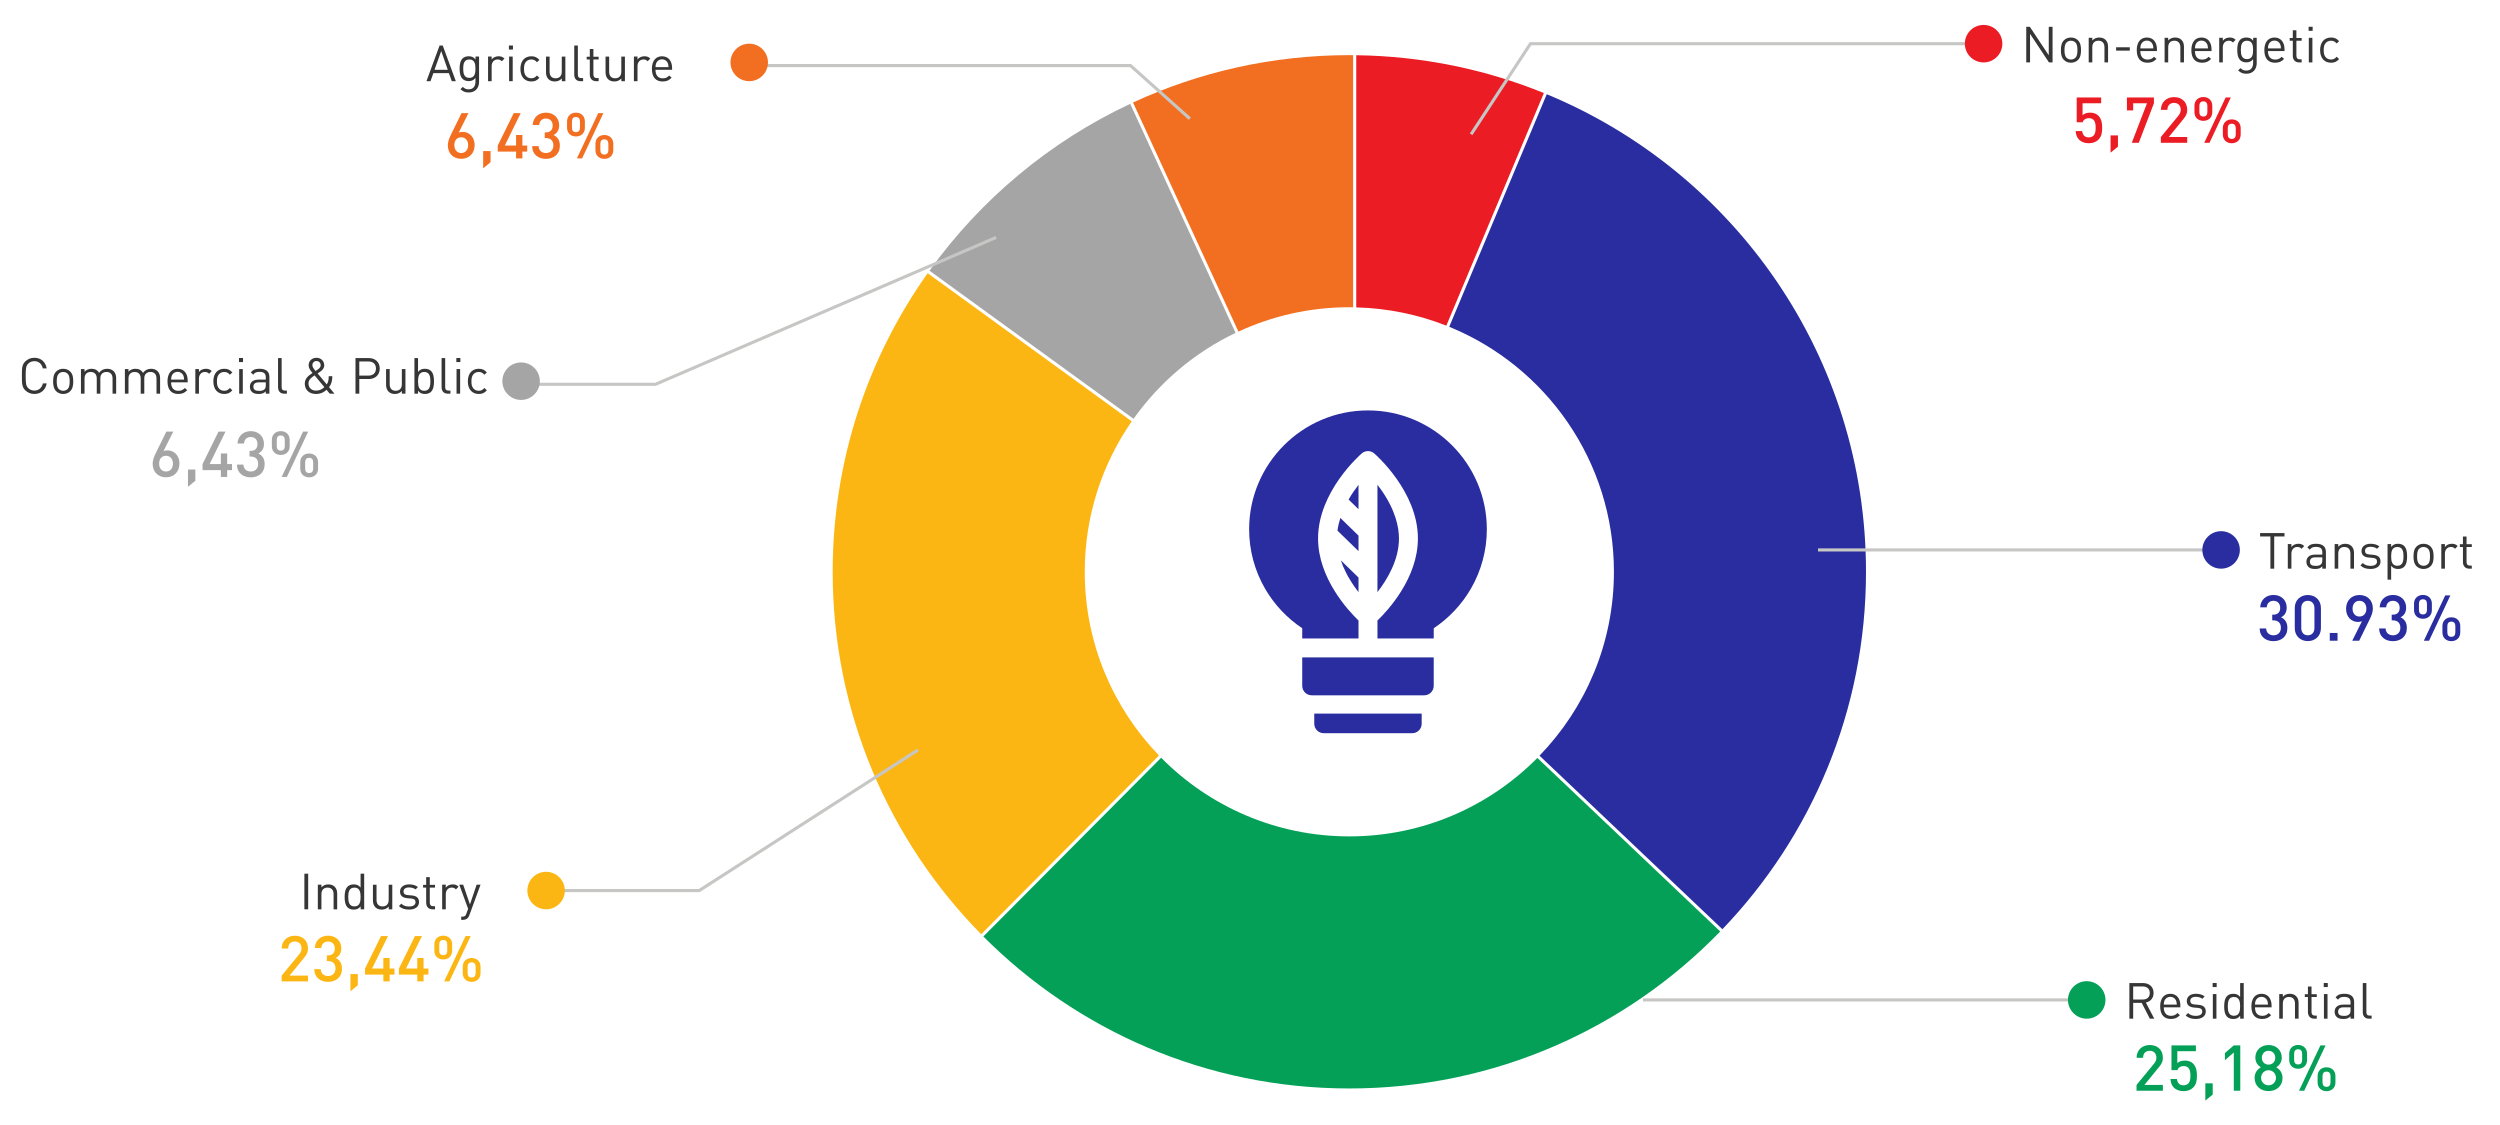 <?xml version="1.0" encoding="utf-8"?>
<!-- Generator: Adobe Illustrator 16.0.0, SVG Export Plug-In . SVG Version: 6.00 Build 0)  -->
<!DOCTYPE svg PUBLIC "-//W3C//DTD SVG 1.1//EN" "http://www.w3.org/Graphics/SVG/1.1/DTD/svg11.dtd">
<svg version="1.1" id="Capa_1" xmlns="http://www.w3.org/2000/svg" xmlns:xlink="http://www.w3.org/1999/xlink" x="0px" y="0px"
	 width="800px" height="360px" viewBox="0 0 800 360" enable-background="new 0 0 800 360" xml:space="preserve">
<g>
	<path fill="#EC1C24" d="M462.823,104.207l31.213-74.431C475.467,22.223,455.217,17.951,434,17.672v80.695
		C444.155,98.628,453.86,100.673,462.823,104.207z"/>
	<path fill="#292D9F" d="M516.455,182.979c0,22.865-9.08,43.601-23.813,58.834l58.524,55.543
		c28.462-29.696,45.954-69.991,45.954-114.377c0-68.936-42.193-128.006-102.16-152.822l-31.209,74.42
		C494.663,117.189,516.455,147.531,516.455,182.979z"/>
	<path fill="#FCB614" d="M347.123,182.979c0-17.89,5.563-34.474,15.033-48.145L296.85,87.427
		c-19.141,26.981-30.394,59.952-30.394,95.552c0,45.188,18.136,86.137,47.517,115.979l56.907-57.203
		C356.181,226.525,347.123,205.814,347.123,182.979z"/>
	<path fill="#F26F21" d="M431.789,98.312c0.406,0,0.807,0.025,1.211,0.031V17.66c-0.404-0.003-0.806-0.015-1.211-0.015
		c-24.717,0-48.162,5.434-69.22,15.156l33.729,73.312C407.095,101.117,419.111,98.312,431.789,98.312z"/>
	<path fill="#A5A5A5" d="M395.387,106.523l-33.724-73.299c-25.713,12.062-47.813,30.545-64.227,53.392l65.3,47.403
		C371.065,122.292,382.289,112.771,395.387,106.523z"/>
	<path fill="#04A057" d="M431.789,267.645c-23.563,0-44.87-9.634-60.219-25.166l-56.898,57.193
		c29.938,30.044,71.354,48.639,117.117,48.639c46.568,0,88.632-19.26,118.682-50.238l-58.517-55.536
		C476.609,258.035,455.324,267.645,431.789,267.645z"/>
</g>
<g>
	<line fill="none" stroke="#C6C6C5" stroke-miterlimit="10" x1="710.752" y1="175.978" x2="581.752" y2="175.978"/>
	<circle fill="#292D9F" cx="710.752" cy="175.978" r="6"/>
	<g>
		<g>
			<path fill="#363636" d="M727.746,171.669v10.31h-1.217v-10.31h-3.297v-1.088h7.811v1.088H727.746z"/>
			<path fill="#363636" d="M736.498,175.608c-0.432-0.433-0.752-0.577-1.359-0.577c-1.15,0-1.889,0.913-1.889,2.113v4.834h-1.152
				v-7.875h1.152v0.96c0.432-0.656,1.297-1.057,2.209-1.057c0.752,0,1.328,0.177,1.889,0.736L736.498,175.608z"/>
			<path fill="#363636" d="M743.139,181.979v-0.752c-0.641,0.641-1.217,0.85-2.271,0.85c-1.088,0-1.729-0.209-2.227-0.723
				c-0.385-0.385-0.592-0.976-0.592-1.6c0-1.377,0.961-2.273,2.721-2.273h2.369v-0.752c0-1.152-0.574-1.729-2.018-1.729
				c-1.008,0-1.521,0.24-1.984,0.896l-0.783-0.721c0.703-0.912,1.506-1.169,2.785-1.169c2.111,0,3.152,0.913,3.152,2.626v5.347
				H743.139L743.139,181.979z M743.139,178.344h-2.209c-1.184,0-1.76,0.48-1.76,1.394c0,0.915,0.559,1.345,1.809,1.345
				c0.674,0,1.266-0.049,1.762-0.528c0.271-0.256,0.398-0.705,0.398-1.361V178.344L743.139,178.344z"/>
			<path fill="#363636" d="M752.131,181.979v-4.85c0-1.393-0.752-2.098-1.938-2.098s-1.953,0.721-1.953,2.098v4.85h-1.152v-7.875
				h1.152v0.864c0.561-0.641,1.328-0.961,2.209-0.961c0.85,0,1.537,0.257,2.018,0.736c0.563,0.545,0.816,1.281,0.816,2.193v5.042
				H752.131L752.131,181.979z"/>
			<path fill="#363636" d="M758.561,182.074c-1.326,0-2.365-0.305-3.23-1.137l0.768-0.77c0.625,0.657,1.475,0.913,2.449,0.913
				c1.297,0,2.098-0.465,2.098-1.393c0-0.688-0.398-1.072-1.313-1.152l-1.297-0.112c-1.537-0.128-2.354-0.816-2.354-2.112
				c0-1.44,1.218-2.306,2.898-2.306c1.119,0,2.129,0.272,2.832,0.849l-0.752,0.753c-0.563-0.433-1.281-0.625-2.1-0.625
				c-1.15,0-1.76,0.496-1.76,1.297c0,0.672,0.385,1.072,1.377,1.152l1.266,0.112c1.377,0.128,2.32,0.656,2.32,2.129
				C761.764,181.193,760.467,182.074,758.561,182.074z"/>
			<path fill="#363636" d="M769.315,181.387c-0.416,0.416-1.121,0.688-1.924,0.688c-0.861,0-1.584-0.209-2.225-1.025v4.451h-1.152
				v-11.397h1.152v0.928c0.641-0.832,1.361-1.024,2.225-1.024c0.803,0,1.508,0.272,1.924,0.688c0.801,0.801,0.961,2.113,0.961,3.346
				S770.115,180.586,769.315,181.387z M767.153,175.031c-1.711,0-1.984,1.473-1.984,3.01c0,1.536,0.273,3.008,1.984,3.008
				c1.713,0,1.971-1.472,1.971-3.008C769.123,176.503,768.865,175.031,767.153,175.031z"/>
			<path fill="#363636" d="M777.795,181.178c-0.545,0.545-1.297,0.896-2.258,0.896s-1.713-0.354-2.256-0.896
				c-0.801-0.815-0.961-1.92-0.961-3.137s0.16-2.321,0.961-3.138c0.543-0.544,1.295-0.896,2.256-0.896s1.713,0.353,2.258,0.896
				c0.799,0.816,0.959,1.921,0.959,3.138S778.594,180.362,777.795,181.178z M776.979,175.608c-0.367-0.368-0.881-0.577-1.439-0.577
				s-1.057,0.209-1.424,0.577c-0.576,0.576-0.643,1.552-0.643,2.433c0,0.88,0.064,1.856,0.643,2.433
				c0.367,0.369,0.861,0.576,1.424,0.576c0.561,0,1.072-0.207,1.439-0.576c0.576-0.576,0.623-1.553,0.623-2.433
				C777.602,177.16,777.555,176.184,776.979,175.608z"/>
			<path fill="#363636" d="M785.617,175.608c-0.434-0.433-0.752-0.577-1.359-0.577c-1.15,0-1.889,0.913-1.889,2.113v4.834h-1.152
				v-7.875h1.152v0.96c0.432-0.656,1.297-1.057,2.209-1.057c0.752,0,1.328,0.177,1.889,0.736L785.617,175.608z"/>
			<path fill="#363636" d="M790.16,181.979c-1.344,0-2.018-0.943-2.018-2.112v-4.834h-0.99v-0.88h0.99v-2.465h1.152v2.465h1.68v0.88
				h-1.68v4.803c0,0.72,0.336,1.153,1.072,1.153h0.605v0.99H790.16z"/>
		</g>
	</g>
	<polyline fill="none" stroke="#C6C6C5" stroke-miterlimit="10" points="243.753,20.978 361.753,20.978 380.753,37.978 	"/>
	<polyline fill="none" stroke="#C6C6C5" stroke-miterlimit="10" points="318.753,75.978 209.753,122.978 166.753,122.978 	"/>
	<polyline fill="none" stroke="#C6C6C5" stroke-miterlimit="10" points="174.753,284.979 223.753,284.979 293.753,239.979 	"/>
	<polyline fill="none" stroke="#C6C6C5" stroke-miterlimit="10" points="667.752,319.979 574.752,319.979 525.752,319.979 	"/>
	<polyline fill="none" stroke="#C6C6C5" stroke-miterlimit="10" points="634.752,13.978 489.752,13.978 470.752,42.978 	"/>
	<g>
		<g>
			<path fill="#292D9F" d="M420.565,231.594c0,1.672,1.354,3.029,3.027,3.029h28.316c1.674,0,3.029-1.357,3.029-3.029v-3.242
				h-34.375L420.565,231.594L420.565,231.594z"/>
			<path fill="#292D9F" d="M416.713,210.377v9.09c0,1.674,1.357,3.029,3.029,3.029h36.02c1.674,0,3.029-1.355,3.029-3.029v-9.09
				H416.713z"/>
			<path fill="#292D9F" d="M434.723,162.949v-7.807c-1.063,1.373-2.17,2.963-3.176,4.715L434.723,162.949z"/>
			<path fill="#292D9F" d="M441.848,156.562c-0.355-0.5-0.713-0.979-1.064-1.432v34.347c3.252-4.194,6.887-10.398,6.887-17.167
				C447.668,168.853,446.658,163.318,441.848,156.562z"/>
			<path fill="#292D9F" d="M434.723,171.402l-5.813-5.656c-0.418,1.314-0.736,2.676-0.914,4.07l6.727,6.547V171.402z"/>
			<path fill="#292D9F" d="M437.752,131.335c-20.971,0-38.033,17.061-38.033,38.033c0,6.67,1.761,13.237,5.089,18.991
				c2.938,5.076,7.031,9.43,11.904,12.68v3.279h18.01v-5.752c-3.271-3.15-12.943-13.537-12.943-26.258
				c0-14.984,13.426-26.732,13.996-27.225c1.139-0.98,2.818-0.98,3.957,0c0.57,0.492,13.997,12.24,13.997,27.225
				c0,12.721-9.673,23.108-12.946,26.258v5.752h18.01v-3.279c4.875-3.25,8.969-7.604,11.906-12.68
				c3.328-5.754,5.088-12.321,5.088-18.991C475.785,148.396,458.725,131.335,437.752,131.335z"/>
			<path fill="#292D9F" d="M434.723,189.488v-4.672l-5.66-5.508c0.867,2.577,2.299,5.524,4.598,8.749
				C434.014,188.557,434.369,189.035,434.723,189.488z"/>
		</g>
	</g>
	<circle fill="#EC1C24" cx="634.752" cy="13.978" r="6"/>
	<g>
		<g>
			<path fill="#363636" d="M655.668,19.978l-6.051-9.14v9.14H648.4V8.582h1.15l6.053,9.107V8.582h1.217v11.396H655.668z"/>
			<path fill="#363636" d="M664.963,19.177c-0.545,0.545-1.297,0.896-2.258,0.896c-0.959,0-1.713-0.354-2.256-0.896
				c-0.801-0.814-0.961-1.92-0.961-3.137s0.16-2.321,0.961-3.138c0.543-0.544,1.297-0.896,2.256-0.896
				c0.961,0,1.713,0.353,2.258,0.896c0.801,0.816,0.961,1.921,0.961,3.138S665.764,18.362,664.963,19.177z M664.146,13.608
				c-0.368-0.368-0.882-0.577-1.44-0.577c-0.56,0-1.057,0.209-1.424,0.577c-0.576,0.576-0.643,1.552-0.643,2.433
				c0,0.88,0.064,1.856,0.643,2.433c0.367,0.368,0.864,0.576,1.424,0.576c0.561,0,1.072-0.208,1.44-0.576
				c0.575-0.576,0.625-1.553,0.625-2.433C664.771,15.16,664.723,14.184,664.146,13.608z"/>
			<path fill="#363636" d="M673.426,19.978v-4.85c0-1.393-0.752-2.098-1.936-2.098c-1.188,0-1.953,0.721-1.953,2.098v4.85h-1.152
				v-7.875h1.152v0.864c0.561-0.641,1.328-0.961,2.209-0.961c0.848,0,1.537,0.257,2.018,0.736c0.561,0.545,0.816,1.281,0.816,2.193
				v5.042L673.426,19.978L673.426,19.978z"/>
			<path fill="#363636" d="M677.153,16.201v-1.072h4.385v1.072H677.153z"/>
			<path fill="#363636" d="M684.912,16.344c0,1.729,0.814,2.722,2.322,2.722c0.912,0,1.438-0.272,2.063-0.896l0.785,0.688
				c-0.801,0.8-1.537,1.216-2.883,1.216c-2.08,0-3.441-1.248-3.441-4.033c0-2.545,1.232-4.034,3.234-4.034
				c2.033,0,3.23,1.473,3.23,3.81v0.528L684.912,16.344L684.912,16.344z M688.834,14.167c-0.303-0.72-1.008-1.185-1.84-1.185
				s-1.537,0.465-1.842,1.185c-0.178,0.433-0.207,0.673-0.24,1.313h4.162C689.043,14.84,689.01,14.6,688.834,14.167z"/>
			<path fill="#363636" d="M697.715,19.978v-4.85c0-1.393-0.752-2.098-1.938-2.098s-1.953,0.721-1.953,2.098v4.85h-1.152v-7.875
				h1.152v0.864c0.561-0.641,1.328-0.961,2.209-0.961c0.85,0,1.537,0.257,2.018,0.736c0.563,0.545,0.816,1.281,0.816,2.193v5.042
				L697.715,19.978L697.715,19.978z"/>
			<path fill="#363636" d="M702.385,16.344c0,1.729,0.816,2.722,2.32,2.722c0.912,0,1.441-0.272,2.066-0.896l0.781,0.688
				c-0.801,0.8-1.537,1.216-2.881,1.216c-2.08,0-3.439-1.248-3.439-4.033c0-2.545,1.23-4.034,3.23-4.034
				c2.033,0,3.234,1.473,3.234,3.81v0.528L702.385,16.344L702.385,16.344z M706.307,14.167c-0.305-0.72-1.008-1.185-1.842-1.185
				c-0.832,0-1.535,0.465-1.84,1.185c-0.176,0.433-0.209,0.673-0.24,1.313h4.162C706.514,14.84,706.483,14.6,706.307,14.167z"/>
			<path fill="#363636" d="M714.547,13.608c-0.434-0.433-0.754-0.577-1.361-0.577c-1.15,0-1.889,0.913-1.889,2.113v4.834h-1.152
				v-7.875h1.152v0.96c0.432-0.656,1.297-1.057,2.209-1.057c0.752,0,1.328,0.177,1.889,0.736L714.547,13.608z"/>
			<path fill="#363636" d="M718.865,23.595c-1.186,0-1.84-0.304-2.674-1.057l0.754-0.735c0.576,0.512,0.977,0.784,1.889,0.784
				c1.52,0,2.16-1.072,2.16-2.417v-1.232c-0.643,0.816-1.361,1.024-2.209,1.024c-0.801,0-1.488-0.288-1.904-0.705
				c-0.785-0.784-0.961-2-0.961-3.281c0-1.28,0.176-2.497,0.961-3.281c0.416-0.416,1.121-0.688,1.92-0.688
				c0.865,0,1.568,0.192,2.209,1.024v-0.928h1.137v8.115C722.146,22.171,720.93,23.595,718.865,23.595z M719.041,13.031
				c-1.713,0-1.969,1.473-1.969,2.945s0.256,2.945,1.969,2.945s1.953-1.473,1.953-2.945S720.754,13.031,719.041,13.031z"/>
			<path fill="#363636" d="M725.744,16.344c0,1.729,0.814,2.722,2.322,2.722c0.912,0,1.438-0.272,2.063-0.896l0.783,0.688
				c-0.799,0.8-1.535,1.216-2.881,1.216c-2.08,0-3.441-1.248-3.441-4.033c0-2.545,1.232-4.034,3.234-4.034
				c2.031,0,3.23,1.473,3.23,3.81v0.528L725.744,16.344L725.744,16.344z M729.666,14.167c-0.305-0.72-1.008-1.185-1.84-1.185
				c-0.834,0-1.537,0.465-1.842,1.185c-0.178,0.433-0.207,0.673-0.24,1.313h4.162C729.875,14.84,729.842,14.6,729.666,14.167z"/>
			<path fill="#363636" d="M735.713,19.978c-1.344,0-2.016-0.944-2.016-2.113v-4.834h-0.994v-0.88h0.994V9.686h1.15v2.465h1.682
				v0.88h-1.682v4.803c0,0.72,0.336,1.152,1.072,1.152h0.607v0.992H735.713z"/>
			<path fill="#363636" d="M738.752,9.862V8.565h1.297v1.297H738.752z M738.817,19.978v-7.875h1.15v7.875H738.817z"/>
			<path fill="#363636" d="M745.922,20.074c-1.986,0-3.49-1.344-3.49-4.033s1.504-4.034,3.49-4.034c1.088,0,1.775,0.288,2.592,1.169
				l-0.783,0.736c-0.594-0.656-1.057-0.881-1.809-0.881c-0.77,0-1.41,0.305-1.826,0.896c-0.367,0.513-0.512,1.121-0.512,2.113
				s0.145,1.601,0.512,2.112c0.416,0.593,1.059,0.896,1.826,0.896c0.752,0,1.215-0.24,1.809-0.896l0.783,0.753
				C747.698,19.786,747.01,20.074,745.922,20.074z"/>
		</g>
	</g>
	<circle fill="#F26F21" cx="239.753" cy="19.978" r="6"/>
	<g>
		<g>
			<path fill="#363636" d="M144.565,25.978l-0.913-2.577h-4.978l-0.912,2.577h-1.297l4.193-11.396h1.024l4.178,11.396H144.565z
				 M141.187,16.326l-2.146,6.019h4.258L141.187,16.326z"/>
			<path fill="#363636" d="M150.018,29.595c-1.184,0-1.84-0.304-2.673-1.057l0.753-0.735c0.576,0.512,0.977,0.784,1.889,0.784
				c1.52,0,2.16-1.072,2.16-2.417v-1.232c-0.641,0.816-1.36,1.024-2.209,1.024c-0.8,0-1.488-0.288-1.904-0.705
				c-0.784-0.784-0.961-2-0.961-3.281c0-1.28,0.177-2.497,0.961-3.281c0.416-0.416,1.121-0.688,1.921-0.688
				c0.864,0,1.568,0.192,2.208,1.024v-0.928h1.137v8.115C153.3,28.171,152.084,29.595,150.018,29.595z M150.194,19.031
				c-1.712,0-1.969,1.473-1.969,2.945s0.257,2.945,1.969,2.945c1.713,0,1.953-1.473,1.953-2.945S151.907,19.031,150.194,19.031z"/>
			<path fill="#363636" d="M160.579,19.608c-0.432-0.433-0.752-0.577-1.359-0.577c-1.153,0-1.889,0.913-1.889,2.113v4.834h-1.153
				v-7.875h1.153v0.96c0.432-0.656,1.296-1.057,2.208-1.057c0.753,0,1.329,0.177,1.89,0.736L160.579,19.608z"/>
			<path fill="#363636" d="M162.849,15.862v-1.297h1.296v1.297H162.849z M162.913,25.978v-7.875h1.153v7.875H162.913z"/>
			<path fill="#363636" d="M170.018,26.074c-1.984,0-3.489-1.344-3.489-4.033s1.505-4.034,3.489-4.034
				c1.089,0,1.777,0.288,2.594,1.169l-0.785,0.736c-0.592-0.656-1.057-0.881-1.809-0.881c-0.768,0-1.408,0.305-1.824,0.896
				c-0.368,0.513-0.513,1.121-0.513,2.113s0.145,1.601,0.513,2.112c0.416,0.593,1.057,0.896,1.824,0.896
				c0.752,0,1.217-0.24,1.809-0.896l0.785,0.753C171.796,25.786,171.107,26.074,170.018,26.074z"/>
			<path fill="#363636" d="M179.779,25.978v-0.88c-0.56,0.64-1.345,0.976-2.225,0.976c-0.849,0-1.553-0.256-2.033-0.736
				c-0.56-0.544-0.8-1.296-0.8-2.209v-5.025h1.152v4.85c0,1.393,0.736,2.097,1.92,2.097c1.186,0,1.97-0.72,1.97-2.097v-4.85h1.152
				v7.875L179.779,25.978L179.779,25.978z"/>
			<path fill="#363636" d="M185.761,25.978c-1.376,0-2.001-0.896-2.001-2.097v-9.3h1.152v9.252c0,0.768,0.257,1.152,1.057,1.152
				h0.625v0.992L185.761,25.978L185.761,25.978z"/>
			<path fill="#363636" d="M190.754,25.978c-1.345,0-2.017-0.944-2.017-2.113v-4.834h-0.992v-0.88h0.992v-2.465h1.152v2.465h1.681
				v0.88h-1.681v4.803c0,0.72,0.336,1.152,1.072,1.152h0.608v0.992H190.754z"/>
			<path fill="#363636" d="M198.835,25.978v-0.88c-0.561,0.64-1.344,0.976-2.225,0.976c-0.849,0-1.553-0.256-2.033-0.736
				c-0.561-0.544-0.801-1.296-0.801-2.209v-5.025h1.153v4.85c0,1.393,0.736,2.097,1.921,2.097c1.184,0,1.969-0.72,1.969-2.097v-4.85
				h1.152v7.875L198.835,25.978L198.835,25.978z"/>
			<path fill="#363636" d="M207.251,19.608c-0.433-0.433-0.753-0.577-1.361-0.577c-1.152,0-1.889,0.913-1.889,2.113v4.834h-1.152
				v-7.875h1.152v0.96c0.433-0.656,1.297-1.057,2.209-1.057c0.752,0,1.328,0.177,1.889,0.736L207.251,19.608z"/>
			<path fill="#363636" d="M209.76,22.344c0,1.729,0.816,2.722,2.322,2.722c0.912,0,1.439-0.272,2.064-0.896l0.784,0.688
				c-0.8,0.8-1.536,1.216-2.882,1.216c-2.08,0-3.441-1.248-3.441-4.033c0-2.545,1.232-4.034,3.234-4.034
				c2.032,0,3.232,1.473,3.232,3.81v0.528L209.76,22.344L209.76,22.344z M213.682,20.167c-0.304-0.72-1.008-1.185-1.84-1.185
				c-0.833,0-1.537,0.465-1.842,1.185c-0.176,0.433-0.207,0.673-0.24,1.313h4.162C213.891,20.84,213.858,20.6,213.682,20.167z"/>
		</g>
	</g>
	<circle fill="#A5A5A5" cx="166.753" cy="121.978" r="6"/>
	<g>
		<g>
			<path fill="#363636" d="M10.991,126.074c-1.121,0-2.145-0.416-2.913-1.185c-1.073-1.072-1.073-2.192-1.073-4.609
				s0-3.537,1.073-4.61c0.769-0.768,1.792-1.184,2.913-1.184c2.049,0,3.569,1.248,3.953,3.393h-1.248
				c-0.305-1.393-1.281-2.305-2.705-2.305c-0.752,0-1.473,0.288-1.969,0.801c-0.721,0.736-0.801,1.521-0.801,3.905
				c0,2.384,0.08,3.169,0.801,3.905c0.496,0.513,1.217,0.801,1.969,0.801c1.424,0,2.434-0.912,2.737-2.305h1.216
				C14.577,124.826,13.024,126.074,10.991,126.074z"/>
			<path fill="#363636" d="M22.479,125.177c-0.544,0.545-1.297,0.896-2.257,0.896s-1.713-0.353-2.257-0.896
				c-0.801-0.814-0.961-1.92-0.961-3.137s0.16-2.321,0.961-3.138c0.544-0.544,1.297-0.896,2.257-0.896s1.713,0.353,2.257,0.896
				c0.801,0.816,0.961,1.921,0.961,3.138S23.28,124.362,22.479,125.177z M21.663,119.608c-0.368-0.368-0.881-0.577-1.44-0.577
				s-1.057,0.209-1.425,0.577c-0.576,0.576-0.641,1.552-0.641,2.433c0,0.88,0.064,1.856,0.641,2.433
				c0.368,0.368,0.865,0.576,1.425,0.576s1.072-0.208,1.44-0.576c0.576-0.576,0.625-1.553,0.625-2.433
				C22.288,121.16,22.239,120.184,21.663,119.608z"/>
			<path fill="#363636" d="M36.017,125.978v-4.85c0-1.393-0.753-2.098-1.937-2.098c-1.152,0-1.969,0.721-1.969,1.97v4.978H30.96
				v-4.85c0-1.393-0.753-2.098-1.938-2.098c-1.184,0-1.969,0.721-1.969,2.098v4.85h-1.152v-7.875h1.152v0.864
				c0.561-0.641,1.345-0.961,2.225-0.961c1.089,0,1.938,0.448,2.418,1.313c0.607-0.865,1.488-1.313,2.593-1.313
				c0.849,0,1.552,0.272,2.032,0.736c0.561,0.545,0.849,1.281,0.849,2.193v5.042L36.017,125.978L36.017,125.978z"/>
			<path fill="#363636" d="M50.081,125.978v-4.85c0-1.393-0.752-2.098-1.936-2.098c-1.153,0-1.97,0.721-1.97,1.97v4.978h-1.152
				v-4.85c0-1.393-0.753-2.098-1.937-2.098c-1.185,0-1.969,0.721-1.969,2.098v4.85h-1.152v-7.875h1.152v0.864
				c0.561-0.641,1.344-0.961,2.225-0.961c1.088,0,1.938,0.448,2.417,1.313c0.608-0.865,1.489-1.313,2.593-1.313
				c0.849,0,1.553,0.272,2.033,0.736c0.561,0.545,0.848,1.281,0.848,2.193v5.042L50.081,125.978L50.081,125.978z"/>
			<path fill="#363636" d="M54.749,122.344c0,1.729,0.816,2.722,2.322,2.722c0.912,0,1.439-0.272,2.064-0.896l0.784,0.688
				c-0.8,0.8-1.536,1.216-2.882,1.216c-2.08,0-3.441-1.248-3.441-4.033c0-2.545,1.232-4.034,3.234-4.034
				c2.032,0,3.232,1.473,3.232,3.81v0.528L54.749,122.344L54.749,122.344z M58.671,120.167c-0.304-0.72-1.008-1.185-1.84-1.185
				c-0.833,0-1.537,0.465-1.842,1.185c-0.176,0.433-0.207,0.673-0.24,1.313h4.162C58.88,120.84,58.846,120.6,58.671,120.167z"/>
			<path fill="#363636" d="M66.911,119.608c-0.432-0.433-0.752-0.577-1.36-0.577c-1.152,0-1.889,0.913-1.889,2.113v4.834h-1.153
				v-7.875h1.153v0.96c0.433-0.656,1.296-1.057,2.208-1.057c0.753,0,1.329,0.177,1.89,0.736L66.911,119.608z"/>
			<path fill="#363636" d="M71.759,126.074c-1.984,0-3.49-1.344-3.49-4.033s1.506-4.034,3.49-4.034c1.088,0,1.776,0.288,2.593,1.169
				l-0.784,0.736c-0.592-0.656-1.057-0.881-1.809-0.881c-0.769,0-1.408,0.305-1.825,0.896c-0.368,0.513-0.513,1.121-0.513,2.113
				s0.145,1.601,0.513,2.112c0.417,0.593,1.057,0.896,1.825,0.896c0.752,0,1.217-0.24,1.809-0.896l0.784,0.753
				C73.535,125.786,72.846,126.074,71.759,126.074z"/>
			<path fill="#363636" d="M76.477,115.862v-1.297h1.296v1.297H76.477z M76.541,125.978v-7.875h1.153v7.875H76.541z"/>
			<path fill="#363636" d="M85.054,125.978v-0.752c-0.64,0.64-1.216,0.848-2.272,0.848c-1.089,0-1.729-0.208-2.225-0.72
				c-0.385-0.385-0.593-0.977-0.593-1.601c0-1.377,0.96-2.273,2.722-2.273h2.368v-0.752c0-1.152-0.576-1.729-2.017-1.729
				c-1.008,0-1.521,0.24-1.984,0.896l-0.785-0.721c0.705-0.912,1.505-1.169,2.785-1.169c2.113,0,3.154,0.913,3.154,2.626v5.346
				L85.054,125.978L85.054,125.978z M85.054,122.344h-2.209c-1.185,0-1.761,0.48-1.761,1.394c0,0.913,0.561,1.345,1.809,1.345
				c0.673,0,1.266-0.048,1.762-0.528c0.271-0.256,0.399-0.704,0.399-1.36V122.344z"/>
			<path fill="#363636" d="M90.973,125.978c-1.377,0-2-0.896-2-2.097v-9.3h1.152v9.252c0,0.768,0.256,1.152,1.057,1.152h0.623v0.992
				L90.973,125.978L90.973,125.978z"/>
			<path fill="#363636" d="M105.519,125.978l-1.024-1.248c-0.465,0.432-1.537,1.344-3.361,1.344c-2.209,0-3.602-1.328-3.602-3.313
				c0-1.712,1.217-2.576,2.465-3.409c-0.561-0.672-1.232-1.456-1.232-2.48c0-1.36,1.057-2.385,2.514-2.385
				c1.424,0,2.48,1.04,2.48,2.4c0,0.912-0.544,1.537-1.265,2.033c0,0-0.576,0.384-0.849,0.576l2.914,3.505
				c0.464-0.704,0.624-1.328,0.64-2.608h1.153c-0.017,1.44-0.32,2.608-1.057,3.489l1.744,2.097L105.519,125.978L105.519,125.978z
				 M100.669,120.12c-0.976,0.672-1.952,1.313-1.952,2.609c0,1.36,0.992,2.272,2.401,2.272c0.848,0,1.713-0.224,2.688-1.104
				L100.669,120.12z M101.278,115.526c-0.785,0-1.313,0.561-1.313,1.328c0,0.528,0.271,0.961,1.023,1.873
				c0.192-0.128,0.609-0.416,0.609-0.416c0.527-0.368,1.023-0.769,1.023-1.425C102.622,116.118,102.046,115.526,101.278,115.526z"/>
			<path fill="#363636" d="M117.998,121.289h-3.024v4.689h-1.217v-11.396h4.241c2.081,0,3.521,1.297,3.521,3.346
				C121.519,119.977,120.079,121.289,117.998,121.289z M117.885,115.669h-2.912v4.53h2.912c1.426,0,2.418-0.769,2.418-2.272
				C120.303,116.422,119.311,115.669,117.885,115.669z"/>
			<path fill="#363636" d="M128.606,125.978v-0.88c-0.561,0.64-1.345,0.976-2.225,0.976c-0.85,0-1.553-0.256-2.033-0.736
				c-0.561-0.544-0.801-1.296-0.801-2.209v-5.025h1.152v4.85c0,1.393,0.736,2.097,1.921,2.097s1.969-0.72,1.969-2.097v-4.85h1.153
				v7.875L128.606,125.978L128.606,125.978z"/>
			<path fill="#363636" d="M137.919,125.386c-0.416,0.416-1.121,0.688-1.922,0.688c-0.863,0-1.584-0.208-2.225-1.04v0.944h-1.152
				v-11.396h1.152v4.434c0.641-0.816,1.361-1.009,2.225-1.009c0.801,0,1.506,0.272,1.922,0.688c0.8,0.801,0.96,2.113,0.96,3.346
				S138.719,124.585,137.919,125.386z M135.757,119.031c-1.712,0-1.984,1.473-1.984,3.01c0,1.536,0.272,3.009,1.984,3.009
				c1.713,0,1.97-1.473,1.97-3.009C137.726,120.503,137.469,119.031,135.757,119.031z"/>
			<path fill="#363636" d="M143.308,125.978c-1.376,0-2.001-0.896-2.001-2.097v-9.3h1.152v9.252c0,0.768,0.257,1.152,1.057,1.152
				h0.625v0.992L143.308,125.978L143.308,125.978z"/>
			<path fill="#363636" d="M146.028,115.862v-1.297h1.296v1.297H146.028z M146.092,125.978v-7.875h1.153v7.875H146.092z"/>
			<path fill="#363636" d="M153.197,126.074c-1.985,0-3.489-1.344-3.489-4.033s1.504-4.034,3.489-4.034
				c1.089,0,1.776,0.288,2.593,1.169l-0.784,0.736c-0.593-0.656-1.057-0.881-1.809-0.881c-0.769,0-1.409,0.305-1.825,0.896
				c-0.368,0.513-0.512,1.121-0.512,2.113s0.144,1.601,0.512,2.112c0.416,0.593,1.057,0.896,1.825,0.896
				c0.752,0,1.216-0.24,1.809-0.896l0.784,0.753C154.973,125.786,154.286,126.074,153.197,126.074z"/>
		</g>
	</g>
	<circle fill="#04A057" cx="667.752" cy="319.979" r="6"/>
	<g>
		<g>
			<path fill="#363636" d="M687.948,325.979l-2.595-5.059h-2.735v5.059h-1.217v-11.396h4.37c1.983,0,3.378,1.199,3.378,3.168
				c0,1.666-1.012,2.754-2.48,3.06l2.705,5.17h-1.426V325.979L687.948,325.979z M685.658,315.67h-3.041v4.178h3.041
				c1.328,0,2.271-0.688,2.271-2.08C687.931,316.376,686.987,315.67,685.658,315.67z"/>
			<path fill="#363636" d="M692.408,322.344c0,1.73,0.814,2.723,2.322,2.723c0.91,0,1.438-0.271,2.063-0.896l0.785,0.688
				c-0.801,0.801-1.537,1.217-2.883,1.217c-2.08,0-3.441-1.248-3.441-4.033c0-2.545,1.232-4.035,3.234-4.035
				c2.033,0,3.23,1.473,3.23,3.811v0.527h-5.313v-0.002H692.408z M696.33,320.168c-0.303-0.721-1.008-1.186-1.84-1.186
				s-1.537,0.465-1.842,1.186c-0.178,0.432-0.207,0.672-0.24,1.313h4.162C696.539,320.84,696.506,320.6,696.33,320.168z"/>
			<path fill="#363636" d="M702.649,326.074c-1.328,0-2.367-0.305-3.232-1.137l0.768-0.77c0.625,0.656,1.475,0.912,2.449,0.912
				c1.297,0,2.1-0.465,2.1-1.395c0-0.688-0.4-1.07-1.313-1.15l-1.297-0.113c-1.537-0.127-2.354-0.814-2.354-2.109
				c0-1.441,1.219-2.309,2.898-2.309c1.119,0,2.129,0.271,2.832,0.852l-0.752,0.752c-0.563-0.434-1.281-0.625-2.099-0.625
				c-1.151,0-1.761,0.496-1.761,1.297c0,0.672,0.386,1.072,1.377,1.152l1.266,0.111c1.377,0.127,2.32,0.656,2.32,2.129
				C705.852,325.193,704.555,326.074,702.649,326.074z"/>
			<path fill="#363636" d="M708.041,315.861v-1.297h1.295v1.297H708.041z M708.104,325.979v-7.875h1.154v7.875H708.104z"/>
			<path fill="#363636" d="M716.858,325.979v-0.943c-0.641,0.832-1.375,1.041-2.24,1.041c-0.801,0-1.504-0.271-1.92-0.688
				c-0.802-0.802-0.961-2.113-0.961-3.347s0.159-2.545,0.961-3.347c0.416-0.416,1.119-0.688,1.92-0.688
				c0.865,0,1.584,0.193,2.225,1.011v-4.435h1.152v11.396H716.858L716.858,325.979z M714.873,319.031
				c-1.713,0-1.984,1.473-1.984,3.01c0,1.535,0.271,3.008,1.984,3.008s1.969-1.473,1.969-3.008
				C716.842,320.504,716.586,319.031,714.873,319.031z"/>
			<path fill="#363636" d="M721.592,322.344c0,1.73,0.816,2.723,2.322,2.723c0.912,0,1.439-0.271,2.064-0.896l0.783,0.688
				c-0.801,0.801-1.537,1.217-2.883,1.217c-2.08,0-3.439-1.248-3.439-4.033c0-2.545,1.23-4.035,3.232-4.035
				c2.033,0,3.232,1.473,3.232,3.811v0.527h-5.313L721.592,322.344L721.592,322.344z M725.514,320.168
				c-0.303-0.721-1.008-1.186-1.84-1.186s-1.537,0.465-1.842,1.186c-0.176,0.432-0.207,0.672-0.24,1.313h4.162
				C725.723,320.84,725.69,320.6,725.514,320.168z"/>
			<path fill="#363636" d="M734.395,325.979v-4.85c0-1.393-0.752-2.098-1.938-2.098c-1.184,0-1.953,0.721-1.953,2.098v4.85h-1.152
				v-7.875h1.152v0.863c0.563-0.641,1.328-0.961,2.209-0.961c0.85,0,1.537,0.258,2.02,0.736c0.561,0.545,0.814,1.281,0.814,2.193
				v5.043H734.395L734.395,325.979z"/>
			<path fill="#363636" d="M740.553,325.979c-1.344,0-2.016-0.943-2.016-2.111v-4.834h-0.994v-0.883h0.994v-2.465h1.152v2.465h1.68
				v0.883h-1.68v4.803c0,0.719,0.336,1.152,1.07,1.152h0.607v0.99H740.553z"/>
			<path fill="#363636" d="M743.592,315.861v-1.297h1.297v1.297H743.592z M743.656,325.979v-7.875h1.15v7.875H743.656z"/>
			<path fill="#363636" d="M752.17,325.979v-0.752c-0.641,0.641-1.217,0.85-2.273,0.85c-1.088,0-1.729-0.209-2.225-0.723
				c-0.385-0.385-0.592-0.977-0.592-1.6c0-1.377,0.959-2.273,2.721-2.273h2.369v-0.752c0-1.15-0.576-1.729-2.018-1.729
				c-1.008,0-1.521,0.24-1.984,0.896l-0.785-0.723c0.705-0.912,1.506-1.17,2.785-1.17c2.113,0,3.154,0.914,3.154,2.627v5.348H752.17
				L752.17,325.979z M752.17,322.344h-2.209c-1.186,0-1.762,0.48-1.762,1.395s0.561,1.346,1.809,1.346
				c0.674,0,1.268-0.049,1.762-0.529c0.271-0.256,0.4-0.701,0.4-1.357V322.344L752.17,322.344z"/>
			<path fill="#363636" d="M758.088,325.979c-1.377,0-2-0.896-2-2.098v-9.299h1.152v9.252c0,0.768,0.256,1.152,1.057,1.152h0.623
				v0.992H758.088L758.088,325.979z"/>
		</g>
	</g>
	<circle fill="#FCB614" cx="174.753" cy="284.979" r="6"/>
	<g>
		<g>
			<path fill="#363636" d="M97.401,290.979v-11.396h1.217v11.396H97.401z"/>
			<path fill="#363636" d="M106.747,290.979v-4.85c0-1.393-0.752-2.098-1.937-2.098s-1.952,0.721-1.952,2.098v4.85h-1.153v-7.875
				h1.153v0.863c0.56-0.641,1.328-0.961,2.208-0.961c0.849,0,1.536,0.258,2.017,0.736c0.561,0.545,0.816,1.281,0.816,2.193v5.043
				H106.747L106.747,290.979z"/>
			<path fill="#363636" d="M115.403,290.979v-0.943c-0.641,0.832-1.377,1.041-2.24,1.041c-0.801,0-1.506-0.271-1.922-0.688
				c-0.8-0.802-0.96-2.113-0.96-3.347s0.16-2.545,0.96-3.347c0.416-0.416,1.121-0.688,1.922-0.688c0.863,0,1.584,0.193,2.225,1.011
				v-4.435h1.152v11.396H115.403L115.403,290.979z M113.419,284.031c-1.713,0-1.985,1.473-1.985,3.01
				c0,1.535,0.272,3.008,1.985,3.008s1.969-1.473,1.969-3.008C115.387,285.504,115.132,284.031,113.419,284.031z"/>
			<path fill="#363636" d="M124.395,290.979v-0.881c-0.561,0.643-1.345,0.979-2.225,0.979c-0.85,0-1.553-0.258-2.033-0.736
				c-0.561-0.545-0.801-1.297-0.801-2.209v-5.023h1.152v4.85c0,1.393,0.736,2.096,1.921,2.096c1.185,0,1.969-0.719,1.969-2.096
				v-4.85h1.153v7.875h-1.136V290.979z"/>
			<path fill="#363636" d="M130.889,291.074c-1.328,0-2.368-0.305-3.232-1.137l0.768-0.77c0.625,0.656,1.473,0.912,2.449,0.912
				c1.297,0,2.098-0.465,2.098-1.395c0-0.688-0.4-1.07-1.313-1.15l-1.297-0.113c-1.537-0.127-2.354-0.814-2.354-2.109
				c0-1.441,1.217-2.309,2.897-2.309c1.12,0,2.129,0.271,2.833,0.852l-0.752,0.752c-0.561-0.434-1.281-0.625-2.098-0.625
				c-1.152,0-1.76,0.496-1.76,1.297c0,0.672,0.384,1.072,1.377,1.152l1.264,0.111c1.377,0.127,2.321,0.656,2.321,2.129
				C134.092,290.193,132.795,291.074,130.889,291.074z"/>
			<path fill="#363636" d="M138.393,290.979c-1.344,0-2.016-0.943-2.016-2.111v-4.834h-0.993v-0.883h0.993v-2.465h1.152v2.465h1.68
				v0.883h-1.68v4.803c0,0.719,0.336,1.152,1.072,1.152h0.607v0.99H138.393z"/>
			<path fill="#363636" d="M145.899,284.607c-0.433-0.434-0.753-0.576-1.361-0.576c-1.152,0-1.889,0.912-1.889,2.113v4.834h-1.152
				v-7.875h1.152v0.959c0.433-0.656,1.297-1.059,2.209-1.059c0.752,0,1.328,0.18,1.889,0.736L145.899,284.607z"/>
			<path fill="#363636" d="M150.185,292.883c-0.16,0.432-0.337,0.721-0.561,0.928c-0.416,0.4-0.976,0.545-1.536,0.545h-0.496v-1.023
				h0.352c0.801,0,1.041-0.256,1.297-0.977l0.561-1.535l-2.834-7.717h1.249l2.161,6.322l2.145-6.322h1.248L150.185,292.883z"/>
		</g>
	</g>
	<g>
		<path fill="#FCB614" d="M90.125,314.055v-1.854l5.582-6.783c0.55-0.673,0.774-1.202,0.774-1.936c0-1.304-0.774-2.2-2.119-2.2
			c-1.1,0-2.139,0.611-2.139,2.241h-2.078c0-2.465,1.752-4.095,4.217-4.095c2.485,0,4.196,1.568,4.196,4.074
			c0,1.283-0.469,2.037-1.365,3.137l-4.543,5.562h5.908v1.854H90.125z"/>
		<path fill="#FCB614" d="M104.994,314.197c-2.322,0-4.359-1.242-4.441-4.074h2.078c0.081,1.548,1.161,2.2,2.363,2.2
			c1.344,0,2.363-0.876,2.363-2.403c0-1.467-0.794-2.384-2.424-2.384h-0.347v-1.813h0.347c1.507,0,2.2-0.876,2.2-2.2
			c0-1.467-0.957-2.241-2.139-2.241c-1.263,0-2.078,0.795-2.18,2.078h-2.078c0.122-2.465,1.935-3.952,4.257-3.952
			c2.465,0,4.217,1.65,4.217,4.054c0,1.548-0.693,2.547-1.813,3.097c1.243,0.55,2.037,1.629,2.037,3.422
			C109.435,312.771,107.417,314.197,104.994,314.197z"/>
		<path fill="#FCB614" d="M112.142,317.212v-5.521h2.363v3.586L112.142,317.212z"/>
		<path fill="#FCB614" d="M124.689,311.875v2.18h-2.017v-2.18h-5.867v-1.936l5.113-10.389h2.241l-5.093,10.389h3.605v-3.381h2.017
			v3.381h1.548v1.936H124.689z"/>
		<path fill="#FCB614" d="M135.544,311.875v2.18h-2.017v-2.18h-5.867v-1.936l5.113-10.389h2.241l-5.093,10.389h3.605v-3.381h2.017
			v3.381h1.548v1.936H135.544z"/>
		<path fill="#FCB614" d="M141.837,307.027c-1.589,0-2.852-1.019-2.852-2.771v-2.058c0-1.752,1.263-2.791,2.852-2.791
			s2.852,1.039,2.852,2.791v2.058C144.689,306.009,143.426,307.027,141.837,307.027z M143.121,302.26
			c0-0.916-0.408-1.466-1.284-1.466s-1.283,0.529-1.283,1.466v1.936c0,0.938,0.407,1.446,1.283,1.446s1.284-0.529,1.284-1.446
			V302.26z M143.792,314.055h-1.67l6.845-14.504h1.65L143.792,314.055z M150.922,314.197c-1.589,0-2.852-1.039-2.852-2.791v-2.058
			c0-1.751,1.263-2.79,2.852-2.79s2.852,1.039,2.852,2.79v2.058C153.774,313.158,152.511,314.197,150.922,314.197z M152.206,309.41
			c0-0.917-0.407-1.467-1.283-1.467s-1.283,0.53-1.283,1.467v1.936c0,0.937,0.407,1.467,1.283,1.467s1.283-0.551,1.283-1.467V309.41
			z"/>
	</g>
	<g>
		<path fill="#292D9F" d="M727.522,205.173c-2.322,0-4.359-1.242-4.44-4.074h2.078c0.08,1.548,1.16,2.2,2.362,2.2
			c1.345,0,2.362-0.876,2.362-2.403c0-1.467-0.794-2.384-2.424-2.384h-0.346v-1.813h0.346c1.508,0,2.2-0.876,2.2-2.2
			c0-1.467-0.957-2.241-2.139-2.241c-1.263,0-2.077,0.795-2.18,2.078h-2.077c0.121-2.465,1.935-3.952,4.257-3.952
			c2.465,0,4.217,1.65,4.217,4.054c0,1.548-0.692,2.547-1.813,3.097c1.243,0.55,2.037,1.629,2.037,3.422
			C731.963,203.747,729.946,205.173,727.522,205.173z"/>
		<path fill="#292D9F" d="M738.5,205.152c-2.302,0-4.176-1.568-4.176-4.155v-6.438c0-2.587,1.874-4.155,4.176-4.155
			s4.196,1.568,4.196,4.155v6.438C742.696,203.584,740.802,205.152,738.5,205.152z M740.619,194.621
			c0-1.405-0.795-2.363-2.119-2.363s-2.098,0.958-2.098,2.363v6.314c0,1.406,0.773,2.363,2.098,2.363s2.119-0.957,2.119-2.363
			V194.621z"/>
		<path fill="#292D9F" d="M745.525,205.03v-2.485h2.486v2.485H745.525z"/>
		<path fill="#292D9F" d="M758.236,198.308l-3.301,6.723h-2.22l3.116-6.233c-0.387,0.163-0.855,0.224-1.303,0.224
			c-2.099,0-3.789-1.649-3.789-4.196c0-2.668,1.771-4.42,4.277-4.42s4.299,1.65,4.299,4.339
			C759.316,195.925,758.867,197.045,758.236,198.308z M755.018,192.258c-1.304,0-2.199,0.978-2.199,2.526
			c0,1.426,0.814,2.505,2.199,2.505c1.304,0,2.221-0.937,2.221-2.505C757.238,193.235,756.321,192.258,755.018,192.258z"/>
		<path fill="#292D9F" d="M765.751,205.173c-2.322,0-4.359-1.242-4.44-4.074h2.078c0.08,1.548,1.16,2.2,2.362,2.2
			c1.345,0,2.362-0.876,2.362-2.403c0-1.467-0.794-2.384-2.424-2.384h-0.346v-1.813h0.346c1.508,0,2.2-0.876,2.2-2.2
			c0-1.467-0.957-2.241-2.139-2.241c-1.263,0-2.077,0.795-2.18,2.078h-2.077c0.121-2.465,1.935-3.952,4.257-3.952
			c2.465,0,4.217,1.65,4.217,4.054c0,1.548-0.692,2.547-1.813,3.097c1.243,0.55,2.037,1.629,2.037,3.422
			C770.191,203.747,768.175,205.173,765.751,205.173z"/>
		<path fill="#292D9F" d="M775.344,198.003c-1.589,0-2.852-1.019-2.852-2.771v-2.058c0-1.752,1.263-2.791,2.852-2.791
			s2.852,1.039,2.852,2.791v2.058C778.195,196.984,776.933,198.003,775.344,198.003z M776.627,193.235
			c0-0.916-0.407-1.466-1.283-1.466s-1.283,0.529-1.283,1.466v1.936c0,0.938,0.407,1.446,1.283,1.446s1.283-0.529,1.283-1.446
			V193.235z M777.299,205.03h-1.67l6.845-14.504h1.649L777.299,205.03z M784.43,205.173c-1.59,0-2.853-1.039-2.853-2.791v-2.058
			c0-1.751,1.263-2.79,2.853-2.79c1.588,0,2.852,1.039,2.852,2.79v2.058C787.281,204.134,786.018,205.173,784.43,205.173z
			 M785.713,200.386c0-0.917-0.408-1.467-1.283-1.467c-0.877,0-1.283,0.53-1.283,1.467v1.936c0,0.937,0.406,1.467,1.283,1.467
			c0.875,0,1.283-0.551,1.283-1.467V200.386z"/>
	</g>
	<g>
		<path fill="#04A057" d="M683.689,349.03v-1.854l5.581-6.783c0.55-0.673,0.774-1.202,0.774-1.936c0-1.304-0.774-2.2-2.119-2.2
			c-1.1,0-2.139,0.611-2.139,2.241h-2.078c0-2.465,1.752-4.095,4.217-4.095c2.485,0,4.197,1.568,4.197,4.074
			c0,1.283-0.469,2.037-1.365,3.137l-4.543,5.562h5.908v1.854H683.689z"/>
		<path fill="#04A057" d="M701.797,348.032c-0.652,0.651-1.65,1.141-3.057,1.141c-1.385,0-2.465-0.489-3.096-1.12
			c-0.773-0.774-1.019-1.731-1.1-2.771h2.078c0.162,1.283,0.814,2.017,2.117,2.017c0.611,0,1.142-0.204,1.508-0.57
			c0.611-0.611,0.693-1.568,0.693-2.547c0-1.731-0.449-3.035-2.119-3.035c-1.182,0-1.833,0.591-2.057,1.304h-1.895v-7.924h7.822
			v1.854h-5.949v3.83c0.489-0.51,1.345-0.835,2.404-0.835c1.141,0,2.017,0.346,2.607,0.937c1.1,1.101,1.263,2.506,1.263,3.87
			C703.019,345.73,702.855,346.973,701.797,348.032z"/>
		<path fill="#04A057" d="M705.705,352.188v-5.521h2.363v3.586L705.705,352.188z"/>
		<path fill="#04A057" d="M714.811,349.03v-12.242l-2.832,2.484v-2.302l2.832-2.444h2.078v14.504H714.811z"/>
		<path fill="#04A057" d="M725.931,349.152c-2.485,0-4.461-1.589-4.461-4.217c0-1.731,0.978-2.79,1.996-3.401
			c-0.937-0.57-1.752-1.589-1.752-3.117c0-2.424,1.854-4.013,4.217-4.013c2.363,0,4.237,1.589,4.237,4.013
			c0,1.528-0.814,2.547-1.752,3.117c1.019,0.611,1.996,1.67,1.996,3.401C730.412,347.563,728.416,349.152,725.931,349.152z
			 M725.931,342.471c-1.345,0-2.384,1.08-2.384,2.425c0,1.344,1.039,2.403,2.384,2.403s2.384-1.06,2.384-2.403
			C728.314,343.551,727.275,342.471,725.931,342.471z M725.931,336.258c-1.263,0-2.139,0.958-2.139,2.221
			c0,1.283,0.876,2.2,2.139,2.2s2.159-0.917,2.159-2.2C728.09,337.216,727.193,336.258,725.931,336.258z"/>
		<path fill="#04A057" d="M735.4,342.003c-1.588,0-2.852-1.019-2.852-2.771v-2.058c0-1.752,1.264-2.791,2.852-2.791
			c1.59,0,2.853,1.039,2.853,2.791v2.058C738.253,340.984,736.99,342.003,735.4,342.003z M736.685,337.235
			c0-0.916-0.407-1.466-1.284-1.466c-0.875,0-1.283,0.529-1.283,1.466v1.936c0,0.938,0.408,1.446,1.283,1.446
			c0.877,0,1.284-0.529,1.284-1.446V337.235z M737.356,349.03h-1.671l6.846-14.504h1.649L737.356,349.03z M744.486,349.173
			c-1.589,0-2.852-1.039-2.852-2.791v-2.058c0-1.751,1.263-2.79,2.852-2.79s2.852,1.039,2.852,2.79v2.058
			C747.338,348.134,746.075,349.173,744.486,349.173z M745.77,344.386c0-0.917-0.407-1.467-1.283-1.467s-1.283,0.53-1.283,1.467
			v1.936c0,0.937,0.407,1.467,1.283,1.467s1.283-0.551,1.283-1.467V344.386z"/>
	</g>
	<g>
		<path fill="#F26F21" d="M147.608,50.819c-2.505,0-4.298-1.649-4.298-4.339c0-1.182,0.448-2.302,1.08-3.564l3.3-6.723h2.22
			l-3.117,6.233c0.387-0.163,0.835-0.224,1.283-0.224c2.098,0,3.81,1.649,3.81,4.196C151.886,49.067,150.114,50.819,147.608,50.819z
			 M147.588,43.934c-1.304,0-2.2,0.937-2.2,2.505c0,1.549,0.896,2.526,2.2,2.526s2.221-0.978,2.221-2.526
			C149.809,45.013,148.973,43.934,147.588,43.934z"/>
		<path fill="#F26F21" d="M154.614,53.854v-5.521h2.363v3.586L154.614,53.854z"/>
		<path fill="#F26F21" d="M167.161,48.517v2.18h-2.017v-2.18h-5.867v-1.936l5.113-10.389h2.241l-5.093,10.389h3.605v-3.381h2.017
			v3.381h1.548v1.936H167.161z"/>
		<path fill="#F26F21" d="M174.717,50.839c-2.322,0-4.359-1.242-4.441-4.074h2.078c0.081,1.548,1.161,2.2,2.363,2.2
			c1.344,0,2.363-0.876,2.363-2.403c0-1.467-0.794-2.384-2.424-2.384h-0.347v-1.813h0.347c1.507,0,2.2-0.876,2.2-2.2
			c0-1.467-0.957-2.241-2.139-2.241c-1.263,0-2.078,0.795-2.18,2.078h-2.078c0.122-2.465,1.935-3.952,4.257-3.952
			c2.465,0,4.217,1.65,4.217,4.054c0,1.548-0.693,2.547-1.813,3.097c1.243,0.55,2.037,1.629,2.037,3.422
			C179.158,49.414,177.141,50.839,174.717,50.839z"/>
		<path fill="#F26F21" d="M184.309,43.669c-1.589,0-2.852-1.019-2.852-2.771v-2.058c0-1.752,1.263-2.791,2.852-2.791
			s2.852,1.039,2.852,2.791v2.058C187.161,42.651,185.898,43.669,184.309,43.669z M185.593,38.902c0-0.916-0.408-1.466-1.284-1.466
			s-1.283,0.529-1.283,1.466v1.936c0,0.938,0.407,1.446,1.283,1.446s1.284-0.529,1.284-1.446V38.902z M186.265,50.697h-1.67
			l6.845-14.504h1.65L186.265,50.697z M193.395,50.839c-1.589,0-2.852-1.039-2.852-2.791v-2.058c0-1.751,1.263-2.79,2.852-2.79
			s2.852,1.039,2.852,2.79v2.058C196.247,49.8,194.983,50.839,193.395,50.839z M194.678,46.052c0-0.917-0.407-1.467-1.283-1.467
			s-1.283,0.53-1.283,1.467v1.936c0,0.937,0.407,1.467,1.283,1.467s1.283-0.551,1.283-1.467V46.052z"/>
	</g>
	<g>
		<path fill="#EC1C24" d="M671.474,44.699c-0.651,0.651-1.649,1.141-3.056,1.141c-1.385,0-2.465-0.489-3.096-1.12
			c-0.774-0.774-1.02-1.731-1.101-2.771h2.078c0.163,1.283,0.814,2.017,2.118,2.017c0.611,0,1.141-0.204,1.508-0.57
			c0.611-0.611,0.692-1.568,0.692-2.547c0-1.731-0.448-3.035-2.118-3.035c-1.182,0-1.834,0.591-2.058,1.304h-1.895v-7.924h7.822
			v1.854h-5.948v3.83c0.488-0.51,1.344-0.835,2.404-0.835c1.141,0,2.016,0.346,2.607,0.937c1.1,1.101,1.262,2.506,1.262,3.87
			C672.695,42.397,672.533,43.639,671.474,44.699z"/>
		<path fill="#EC1C24" d="M675.383,48.854v-5.521h2.363v3.586L675.383,48.854z"/>
		<path fill="#EC1C24" d="M684.406,45.697h-2.241l4.868-12.65h-4.42v2.282h-1.996v-4.136h8.637v1.854L684.406,45.697z"/>
		<path fill="#EC1C24" d="M691.473,45.697v-1.854l5.582-6.783c0.55-0.673,0.773-1.202,0.773-1.936c0-1.304-0.773-2.2-2.118-2.2
			c-1.101,0-2.14,0.611-2.14,2.241h-2.077c0-2.465,1.752-4.095,4.217-4.095c2.485,0,4.196,1.568,4.196,4.074
			c0,1.283-0.469,2.037-1.365,3.137l-4.543,5.562h5.908v1.854H691.473z"/>
		<path fill="#EC1C24" d="M705.078,38.669c-1.589,0-2.852-1.019-2.852-2.771v-2.058c0-1.752,1.263-2.791,2.852-2.791
			s2.852,1.039,2.852,2.791v2.058C707.93,37.651,706.667,38.669,705.078,38.669z M706.361,33.902c0-0.916-0.407-1.466-1.283-1.466
			s-1.283,0.529-1.283,1.466v1.936c0,0.938,0.407,1.446,1.283,1.446s1.283-0.529,1.283-1.446V33.902z M707.033,45.697h-1.67
			l6.845-14.504h1.649L707.033,45.697z M714.164,45.839c-1.59,0-2.853-1.039-2.853-2.791v-2.058c0-1.751,1.263-2.79,2.853-2.79
			c1.588,0,2.852,1.039,2.852,2.79v2.058C717.016,44.8,715.752,45.839,714.164,45.839z M715.447,41.052
			c0-0.917-0.408-1.467-1.283-1.467c-0.877,0-1.283,0.53-1.283,1.467v1.936c0,0.937,0.406,1.467,1.283,1.467
			c0.875,0,1.283-0.551,1.283-1.467V41.052z"/>
	</g>
	<g>
		<path fill="#A5A5A5" d="M53.144,152.735c-2.505,0-4.298-1.649-4.298-4.339c0-1.182,0.448-2.302,1.08-3.564l3.3-6.723h2.22
			l-3.117,6.233c0.387-0.163,0.835-0.224,1.283-0.224c2.098,0,3.81,1.649,3.81,4.196C57.422,150.983,55.649,152.735,53.144,152.735z
			 M53.124,145.851c-1.304,0-2.2,0.937-2.2,2.505c0,1.549,0.896,2.526,2.2,2.526s2.221-0.978,2.221-2.526
			C55.344,146.93,54.509,145.851,53.124,145.851z"/>
		<path fill="#A5A5A5" d="M60.149,155.771v-5.521h2.363v3.586L60.149,155.771z"/>
		<path fill="#A5A5A5" d="M72.696,150.434v2.18H70.68v-2.18h-5.867v-1.936l5.113-10.389h2.241l-5.093,10.389h3.605v-3.381h2.017
			v3.381h1.548v1.936H72.696z"/>
		<path fill="#A5A5A5" d="M80.252,152.756c-2.322,0-4.359-1.242-4.441-4.074h2.078c0.081,1.548,1.161,2.2,2.363,2.2
			c1.344,0,2.363-0.876,2.363-2.403c0-1.467-0.794-2.384-2.424-2.384h-0.347v-1.813h0.347c1.507,0,2.2-0.876,2.2-2.2
			c0-1.467-0.957-2.241-2.139-2.241c-1.263,0-2.078,0.795-2.18,2.078h-2.078c0.122-2.465,1.935-3.952,4.257-3.952
			c2.465,0,4.217,1.65,4.217,4.054c0,1.548-0.693,2.547-1.813,3.097c1.243,0.55,2.037,1.629,2.037,3.422
			C84.693,151.33,82.676,152.756,80.252,152.756z"/>
		<path fill="#A5A5A5" d="M89.845,145.586c-1.589,0-2.852-1.019-2.852-2.771v-2.058c0-1.752,1.263-2.791,2.852-2.791
			s2.852,1.039,2.852,2.791v2.058C92.697,144.567,91.434,145.586,89.845,145.586z M91.128,140.818c0-0.916-0.408-1.466-1.284-1.466
			s-1.283,0.529-1.283,1.466v1.936c0,0.938,0.407,1.446,1.283,1.446s1.284-0.529,1.284-1.446V140.818z M91.8,152.613h-1.67
			l6.845-14.504h1.65L91.8,152.613z M98.93,152.756c-1.589,0-2.852-1.039-2.852-2.791v-2.058c0-1.751,1.263-2.79,2.852-2.79
			s2.852,1.039,2.852,2.79v2.058C101.782,151.717,100.519,152.756,98.93,152.756z M100.213,147.969c0-0.917-0.407-1.467-1.283-1.467
			s-1.283,0.53-1.283,1.467v1.936c0,0.937,0.407,1.467,1.283,1.467s1.283-0.551,1.283-1.467V147.969z"/>
	</g>
</g>
</svg>
